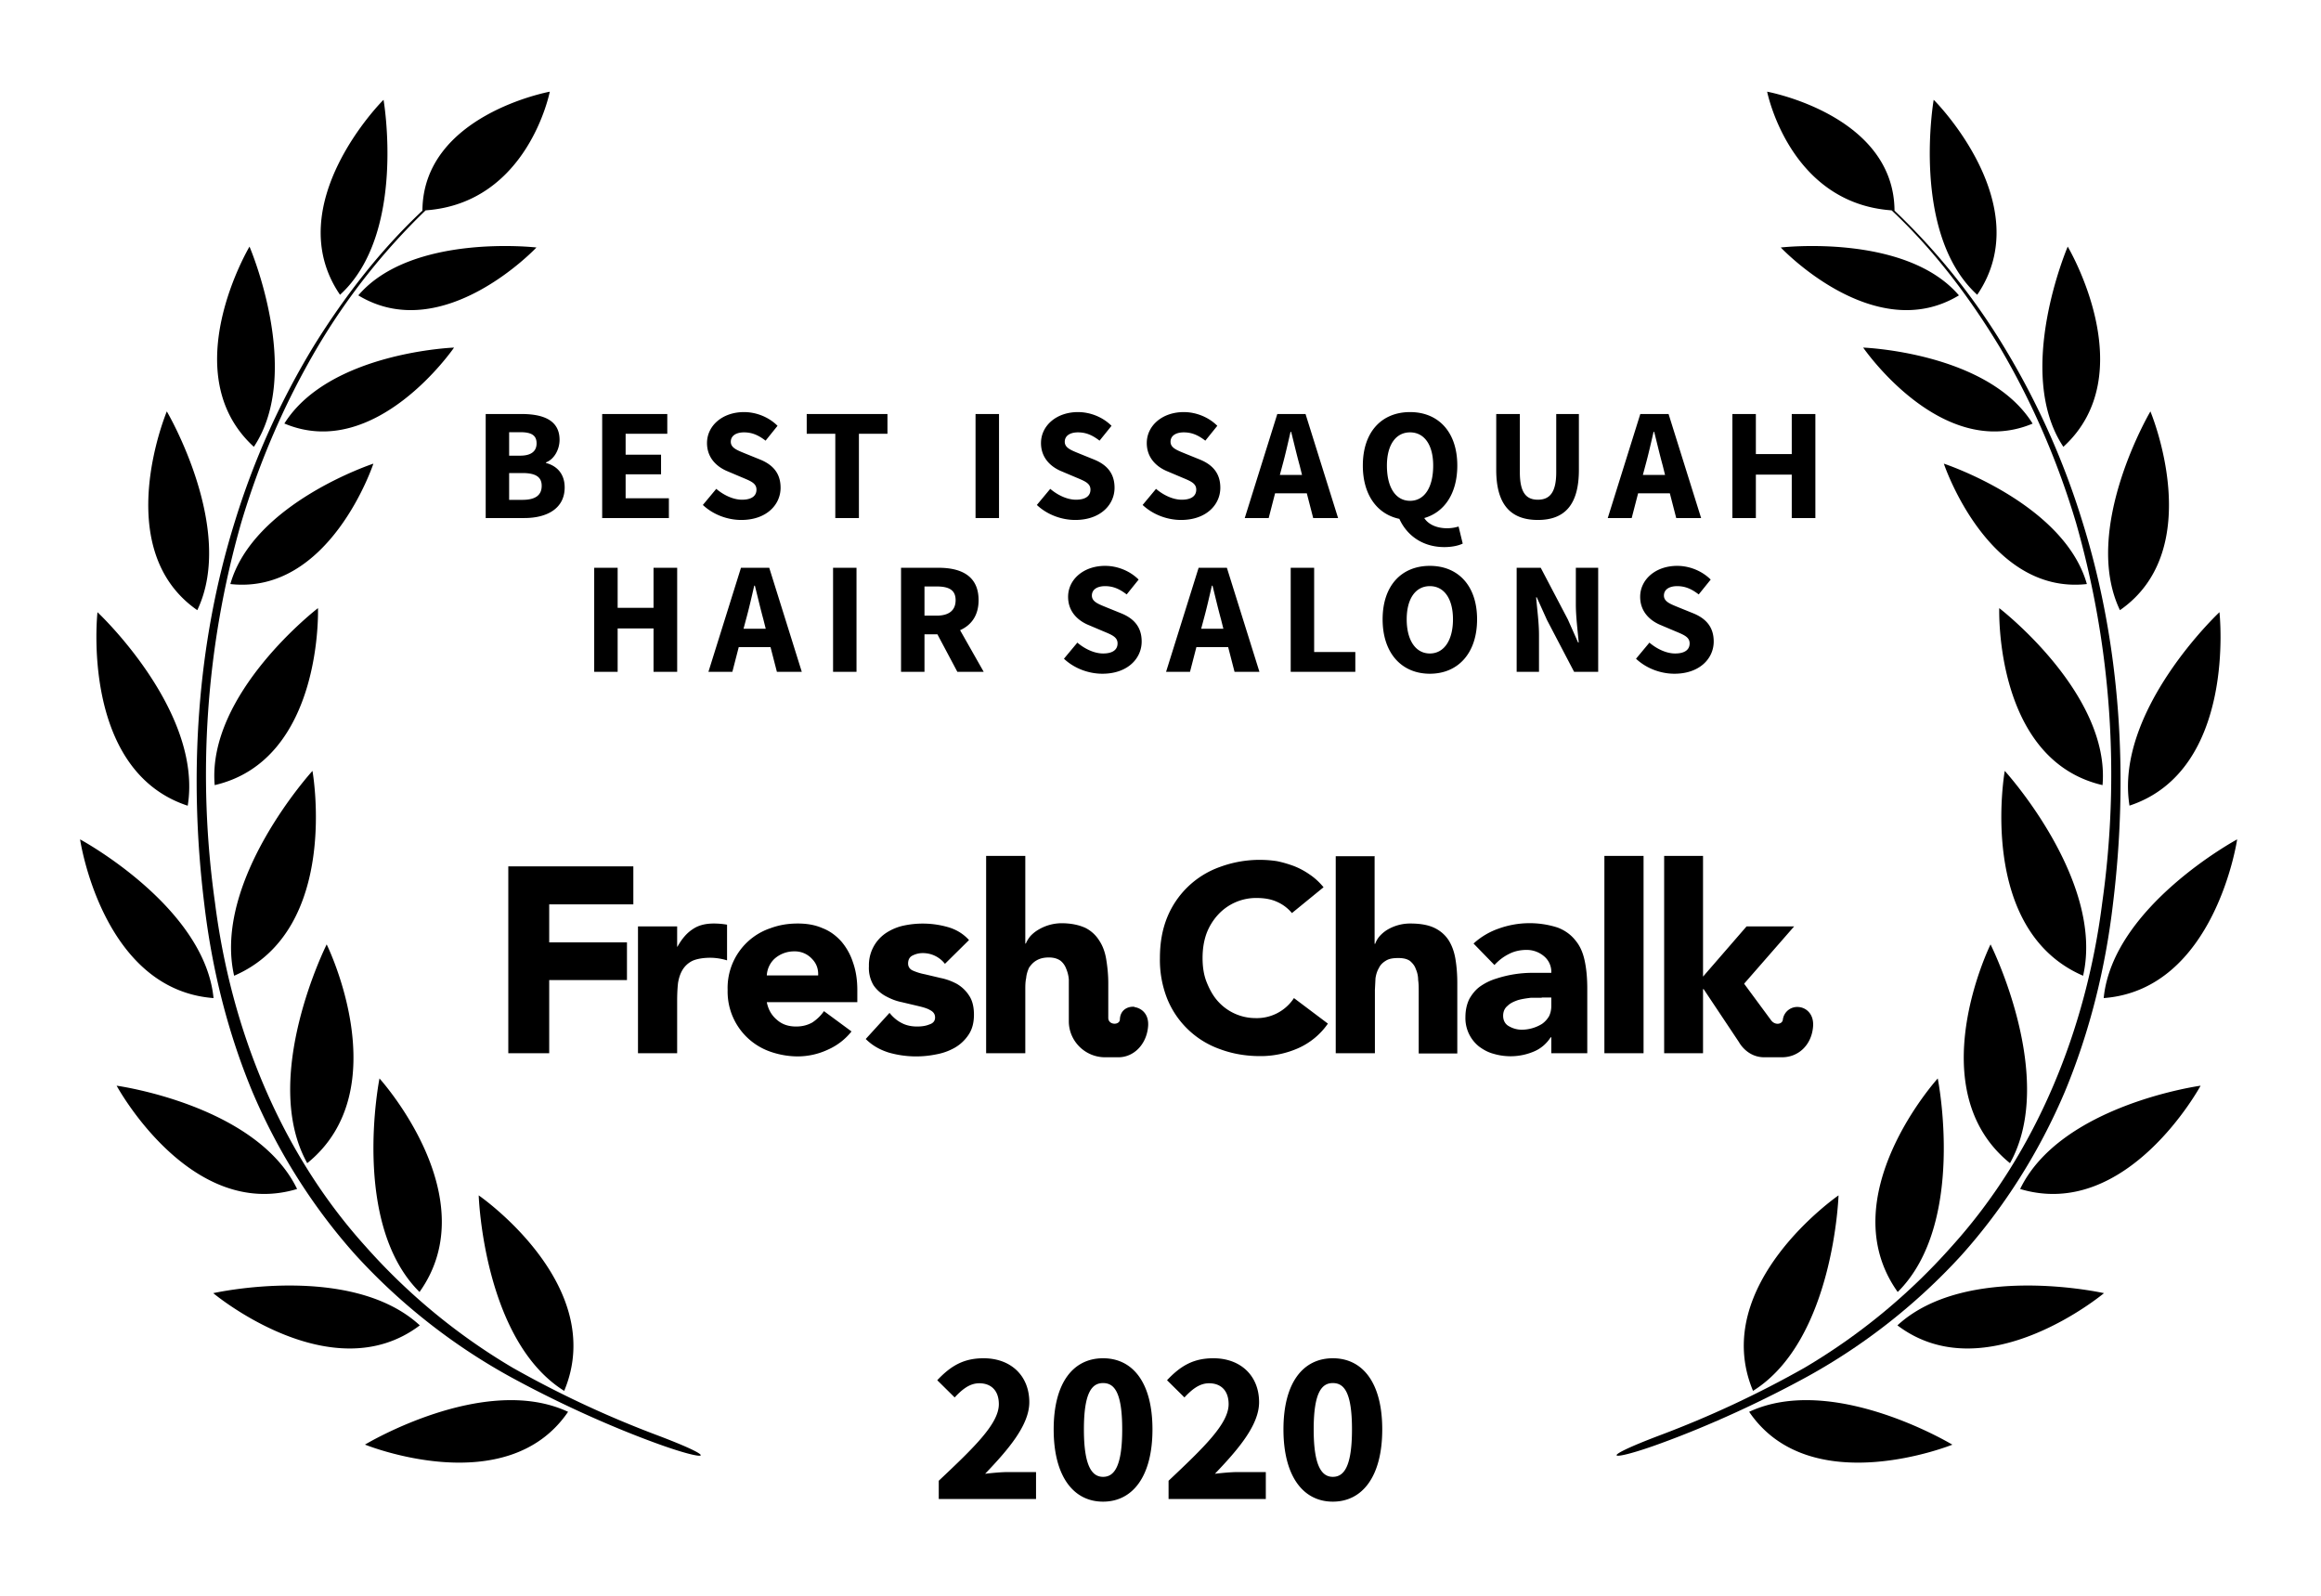 <svg xmlns="http://www.w3.org/2000/svg" width="800" height="550"><rect width="100%" height="100%" fill="none"/><path d="M572.1 494.7c-23 8.7-16.6 9 .5 2.7 17-6.2 35.2-14.6 51-23.3a208.3 208.3 0 0 0 52.4-41.4c14.9-16.6 27-35.9 35.7-56.4 8.6-20.7 14-42.6 16.6-64.8 5.4-44 2.7-89.4-10.6-131.9a267.8 267.8 0 0 0-27.3-60.6A227.5 227.5 0 0 0 653 72.6c-.2-33-43.9-41-43.9-41S616.7 70 652 72.5c14.7 13.8 26.9 30 37.3 47.2 11.2 19 20 39.4 26.3 60.6a315.9 315.9 0 0 1 9 130.8c-5.5 43.5-22.5 86-52 118.6a211.4 211.4 0 0 1-50.6 41.7 354.5 354.5 0 0 1-49.9 23.3z"/><path d="M681.5 101.6c-23-21-15-67.2-15-67.2.1 0 36.2 36.2 15 67.2zm-6.3.2c-29.2 17.7-61.4-16.5-61.4-16.5s43-5 61.4 16.5zm25.4 44.2c-31.4 13.2-58.4-26.2-58.4-26.2s43.1 1.6 58.4 26.2zM670 159.8s15.1 45.3 49.3 41.5c-7.9-27.9-49.3-41.5-49.3-41.5zm19.1 49.8s38.3 29.4 35.6 61c-37.4-8.7-35.6-61-35.6-61zm1.9 56.1s34.5 37.8 27 70.6c-36.8-15.9-27-70.6-27-70.6zm1.8 135.2c-31.4-25.4-6.7-75.4-6.7-75.4s23.1 46 6.7 75.4zm-38.7 44.4c-23.3-32.7 13.8-73.6 13.8-73.6s10 50-13.8 73.6zm-49.9 34C589 442.8 633.7 412 633.7 412s-1.6 50-29.5 67.4zm107-325.3c-17.1-25.7 1.5-69 1.5-69s26.1 43.8-1.5 69zm19.5 56.3c-13.4-28 10.5-68.5 10.5-68.5s19.9 47.4-10.5 68.5zm3.3 67.4c-5.3-32.7 31-66.7 31-66.7s6.1 54.5-31.1 66.7zm-8.9 66.3c3.1-31.6 46-54.7 46-54.7s-7.6 51.8-46 54.7zm33.4 30.2s-25.3 46.7-62.2 35.6c14-29 62.2-35.6 62.2-35.6zm-33.3 71.5s-40.8 34.1-71.2 11.1c23.7-21.8 71.2-11.1 71.2-11.1zM673 497.9s-49 19.8-70.1-11.3c28.9-13.5 70 11.3 70 11.3zm-446.4-3.2c23 8.7 16.7 9-.5 2.7-17-6.2-35.2-14.6-51-23.3a208.3 208.3 0 0 1-52.4-41.4c-14.9-16.6-27-35.9-35.7-56.4-8.6-20.7-14-42.6-16.6-64.8-5.4-44-2.7-89.4 10.6-131.9a267.8 267.8 0 0 1 27.3-60.6c10.5-16.9 22.8-32.8 37.3-46.4.2-33 43.9-41 43.9-41S182 70 146.7 72.5a224.4 224.4 0 0 0-37.3 47.2c-11.2 19-20 39.4-26.3 60.6a315.9 315.9 0 0 0-9 130.8c5.5 43.5 22.5 86 52 118.6a211.4 211.4 0 0 0 50.6 41.7 354.5 354.5 0 0 0 49.9 23.3z"/><path d="M117.2 101.6c23-21 15-67.2 15-67.2-.1 0-36.2 36.2-15 67.2zm6.3.2c29.2 17.7 61.4-16.5 61.4-16.5s-43-5-61.4 16.5zM98.1 146c31.4 13.2 58.4-26.2 58.4-26.2S113.4 121.4 98 146zm30.6 13.8s-15 45.3-49.3 41.5c7.9-27.9 49.3-41.5 49.3-41.5zm-19.1 49.8S71.3 239 74 270.6c37.4-8.7 35.6-61 35.6-61zm-1.9 56.1s-34.5 37.8-27 70.6c36.8-15.9 27-70.6 27-70.6zm-1.8 135.2c31.4-25.4 6.7-75.4 6.7-75.4s-23.1 46-6.7 75.4zm38.7 44.4c23.3-32.7-13.8-73.6-13.8-73.6s-10 50 13.8 73.6zm49.9 34C209.7 442.8 165 412 165 412s1.6 50 29.5 67.4zM87.5 154c17.1-25.7-1.5-69-1.5-69s-26.1 43.8 1.5 69zM68 210.3c13.4-28-10.5-68.5-10.5-68.5S37.6 189.2 68 210.3zm-3.3 67.4C70 245 33.6 211 33.6 211s-6.1 54.5 31.1 66.7zm8.9 66.3c-3.1-31.6-46-54.7-46-54.7s7.6 51.8 46 54.7zm-33.4 30.2s25.3 46.7 62.2 35.6c-14-29-62.2-35.6-62.2-35.6zm33.3 71.5s40.8 34.1 71.2 11.1C121 435 73.5 445.7 73.5 445.7zm52.3 52.2s48.8 19.8 70-11.3c-28.9-13.5-70 11.3-70 11.3zM175.2 363h14.1v-25.2h26.8v-13h-26.8v-13.1h29v-13.1h-43.1zm270.1-48.3a14 14 0 0 0-5.2-3.9c-2-.9-4.3-1.3-7-1.3a17.8 17.8 0 0 0-13.3 5.8 20 20 0 0 0-4 6.6c-.9 2.6-1.3 5.3-1.3 8.3 0 3 .4 5.8 1.4 8.3 1 2.5 2.2 4.7 3.8 6.5a17.4 17.4 0 0 0 13 5.9A15.3 15.3 0 0 0 446 344l11.7 8.8a24.6 24.6 0 0 1-10.3 8.5 32 32 0 0 1-13 2.7c-5 0-9.6-.8-13.9-2.4a30.6 30.6 0 0 1-18.2-17.4 36.4 36.4 0 0 1-2.5-14c0-5.2.8-9.8 2.5-14a30.7 30.7 0 0 1 18.2-17.4 39.6 39.6 0 0 1 19.6-2c2 .4 4 1 5.9 1.7a26 26 0 0 1 5.4 2.9c1.8 1.2 3.4 2.7 4.8 4.4zm-225.4 4.6h13.5v7h.1c1.5-2.7 3.2-4.7 5.2-6 2-1.4 4.4-2 7.4-2a26.8 26.8 0 0 1 4.5.4V331a20.4 20.4 0 0 0-5.7-.9c-2.6 0-4.7.4-6.1 1a8.2 8.2 0 0 0-3.5 3.1c-.8 1.3-1.3 2.8-1.6 4.6-.2 1.8-.3 3.8-.3 6V363h-13.5v-43.7zm73.6 36.2a21.5 21.5 0 0 1-8.2 6.3 24.6 24.6 0 0 1-10.3 2.3c-3.3 0-6.5-.6-9.4-1.6a21.9 21.9 0 0 1-14.8-21.3 21.7 21.7 0 0 1 14.8-21.3c3-1.1 6-1.6 9.4-1.6 3.2 0 6 .5 8.5 1.6 2.6 1 4.7 2.6 6.5 4.6a21 21 0 0 1 4 7.2c1 2.8 1.5 6 1.5 9.5v4.2h-31.2c.5 2.6 1.7 4.6 3.5 6.1 1.8 1.6 4 2.3 6.6 2.3 2.2 0 4-.5 5.6-1.4 1.5-1 2.9-2.3 4-3.9zM282 336.2c.1-2.3-.6-4.2-2.2-5.8a8 8 0 0 0-6-2.5 10.1 10.1 0 0 0-6.9 2.6 8.5 8.5 0 0 0-2.6 5.7zm43.7-4a9.6 9.6 0 0 0-7.8-3.7c-1.1 0-2.3.3-3.3.8-1.1.5-1.6 1.5-1.6 2.8 0 1 .5 1.9 1.6 2.4s2.6 1 4.2 1.3l5.5 1.3c2 .4 3.8 1.1 5.5 2 1.7 1 3.1 2.3 4.2 4 1.1 1.6 1.7 3.8 1.7 6.6s-.6 5.1-1.9 7a14.1 14.1 0 0 1-4.7 4.4 20 20 0 0 1-6.4 2.3 34.3 34.3 0 0 1-16.3-.6c-3.2-1-5.8-2.5-8-4.7l8.2-9c1.2 1.5 2.6 2.7 4.2 3.5 1.5.8 3.3 1.2 5.3 1.2 1.6 0 3-.2 4.2-.7 1.3-.4 2-1.2 2-2.4s-.6-2-1.8-2.6c-1-.6-2.5-1-4.2-1.4l-5.5-1.3c-2-.4-3.7-1.1-5.4-2-1.7-.9-3.2-2.2-4.3-3.8a11.6 11.6 0 0 1-1.6-6.6 13.3 13.3 0 0 1 5.7-11.3 18 18 0 0 1 5.9-2.6 31.6 31.6 0 0 1 15.5.4c2.9.8 5.4 2.3 7.4 4.5zm209 25.3h-.2c-1.5 2.3-3.5 4-6 5a20.6 20.6 0 0 1-13.7.7c-1.9-.5-3.5-1.4-5-2.5a12.5 12.5 0 0 1-4.7-10.1c0-2.5.5-4.6 1.4-6.4 1-1.7 2.2-3.2 3.8-4.3 1.6-1.1 3.4-2 5.4-2.6a40.1 40.1 0 0 1 13-2h6a7 7 0 0 0-2.6-5.8 9.2 9.2 0 0 0-6-2.1c-2.2 0-4.3.5-6 1.4-2 1-3.5 2.2-5 3.8l-7.2-7.4a25 25 0 0 1 8.8-5.2 31.5 31.5 0 0 1 20.2-.3c2.6 1 4.6 2.5 6.1 4.4 1.6 1.9 2.6 4.2 3.2 7 .6 2.8.9 6 .9 9.7V363h-12.4zm-3.3-13.6h-3.8c-1.6.2-3 .4-4.4.8-1.4.5-2.6 1-3.6 2-1 .8-1.5 2-1.5 3.4 0 1.6.7 2.9 2 3.6 1.4.8 2.9 1.2 4.4 1.2a13.4 13.4 0 0 0 7-2c1-.7 1.8-1.6 2.4-2.6.5-1 .8-2.2.8-3.6v-2.9h-3.3zM553 363v-68h13.5v68zm-79.2-68v30.3h.2a8 8 0 0 1 1.5-2.6 12 12 0 0 1 2.6-2.2 15.4 15.4 0 0 1 8-2.2c3.5 0 6.2.5 8.3 1.5 2.1 1 3.8 2.5 5 4.4 1.1 1.8 1.9 4 2.3 6.6.4 2.5.6 5.2.6 8.1v24.2H489v-21.5c0-1.2 0-2.5-.2-3.9 0-1.3-.3-2.6-.8-3.7-.4-1.2-1.1-2-2-2.8-1-.7-2.3-1-4-1-1.8 0-3.2.2-4.3.9-1 .6-1.9 1.4-2.4 2.5-.6 1-1 2.2-1.2 3.6l-.2 4V363h-13.5v-67.9h13.5zM587 340.9h.2l12.2 18.3s2.7 5.2 8.7 5.2h6.1c5.7 0 10.1-4.2 10.7-10.3.5-4.7-2.5-6.8-4.8-7a5 5 0 0 0-5.6 4.4c-.2 1.5-2.6 2-4 .2l-9.3-12.6v-.1l17.2-19.7H602l-15 17.3V295h-13.4v68H587v-22.1zM391 347c-2.2-.2-4.9 1-5 4.4-.1 2-4 2-4-.6v-11.9c0-3-.3-5.7-.7-8.2-.4-2.5-1.2-4.7-2.4-6.5a11.9 11.9 0 0 0-4.8-4.4c-2.2-1-4.9-1.6-8.3-1.6a15.8 15.8 0 0 0-8 2.3 12 12 0 0 0-2.7 2.2c-.7.9-1.2 1.7-1.5 2.5h-.2V295h-13.5v68h13.5v-21.8c0-1.4 0-2.8.3-4.1.1-1.3.5-2.5 1-3.6.7-1 1.5-1.9 2.6-2.5 1-.6 2.4-1 4.2-1 1.7 0 3 .4 4 1.1.9.7 1.6 1.7 2 2.8.5 1.2.8 2.4.9 3.7V352c0 6.8 5.6 12.4 12.5 12.4h4.6c5.2 0 9.6-4.3 10.2-10.4.5-4.7-2.5-6.6-4.7-6.9zM167.41 178.55h13.31c7.75 0 13.91-3.24 13.91-10.56 0-4.78-2.8-7.48-6.43-8.41v-.22c2.91-1.1 4.67-4.57 4.67-7.76 0-6.87-5.77-8.91-13.2-8.91h-12.26zm8.08-21.5v-8.09h3.85c3.8 0 5.61 1.05 5.61 3.85 0 2.59-1.7 4.24-5.66 4.24zm0 15.23v-9.24h4.57c4.45 0 6.65 1.27 6.65 4.4 0 3.3-2.25 4.84-6.65 4.84zm32.07 6.27h22.99v-6.82h-14.91v-8.25h12.21v-6.76h-12.21v-7.21H230v-6.82h-22.44zm47.96.66c8.58 0 13.53-5.17 13.53-11.11 0-5.06-2.75-7.97-7.1-9.73l-4.62-1.87c-3.08-1.27-5.44-2.04-5.44-4.24 0-2.03 1.76-3.24 4.56-3.24 2.86 0 5.06 1.04 7.43 2.86l4.12-5.12c-3.08-3.08-7.42-4.73-11.55-4.73-7.48 0-12.76 4.73-12.76 10.67 0 5.23 3.52 8.31 7.21 9.79l4.67 1.98c3.14 1.32 5.17 2.04 5.17 4.29 0 2.15-1.65 3.47-5 3.47-2.97 0-6.27-1.54-8.86-3.74l-4.62 5.55c3.63 3.41 8.58 5.17 13.26 5.17zm32.39-.66h8.14v-29.04h9.84v-6.82h-27.83v6.82h9.85zm48.34 0h8.09v-35.86h-8.09zm34.38.66c8.58 0 13.53-5.17 13.53-11.11 0-5.06-2.75-7.97-7.1-9.73l-4.62-1.87c-3.07-1.27-5.44-2.04-5.44-4.24 0-2.03 1.76-3.24 4.56-3.24 2.87 0 5.07 1.04 7.43 2.86l4.13-5.12c-3.09-3.08-7.43-4.73-11.56-4.73-7.48 0-12.75 4.73-12.75 10.67 0 5.23 3.51 8.31 7.2 9.79l4.68 1.98c3.13 1.32 5.17 2.04 5.17 4.29 0 2.15-1.66 3.47-5.01 3.47-2.97 0-6.27-1.54-8.85-3.74l-4.62 5.55c3.62 3.41 8.57 5.17 13.25 5.17zm36.46 0c8.58 0 13.53-5.17 13.53-11.11 0-5.06-2.75-7.97-7.09-9.73l-4.62-1.87c-3.08-1.27-5.45-2.04-5.45-4.24 0-2.03 1.76-3.24 4.57-3.24 2.86 0 5.06 1.04 7.42 2.86l4.13-5.12c-3.08-3.08-7.43-4.73-11.55-4.73-7.48 0-12.76 4.73-12.76 10.67 0 5.23 3.52 8.31 7.2 9.79l4.68 1.98c3.13 1.32 5.17 2.04 5.17 4.29 0 2.15-1.65 3.47-5.01 3.47-2.97 0-6.27-1.54-8.85-3.74l-4.62 5.55c3.63 3.41 8.58 5.17 13.25 5.17zm34.93-18.81c.99-3.57 1.92-7.75 2.8-11.55h.22c.94 3.74 1.93 7.98 2.92 11.55l.82 3.3h-7.64zm-12.98 18.15h8.25l2.2-8.52h10.94l2.2 8.52h8.58l-11.22-35.86h-9.73zm56.98-5.94c-4.9 0-7.98-4.51-7.98-12.15 0-7.15 3.08-11.44 7.98-11.44 4.89 0 7.97 4.29 7.97 11.44 0 7.64-3.08 12.15-7.97 12.15zm11.82 15.95c2.75 0 5.01-.55 6.33-1.21l-1.43-5.88c-1.05.33-2.42.6-3.96.6-3.03 0-6.22-.99-7.87-3.52 6.93-1.98 11.39-8.47 11.39-18.09 0-11.66-6.6-18.43-16.28-18.43-9.68 0-16.28 6.71-16.28 18.43 0 10.12 4.95 16.77 12.59 18.37 2.53 5.61 7.92 9.73 15.51 9.73zm32.23-9.35c9.24 0 14.14-5.22 14.14-17.27v-19.25h-7.81v20.08c0 7.04-2.31 9.46-6.33 9.46-4.01 0-6.21-2.42-6.21-9.46v-20.08h-8.14v19.25c0 12.05 5.06 17.27 14.35 17.27zm37.07-18.81c.99-3.57 1.93-7.75 2.81-11.55h.22c.94 3.74 1.93 7.98 2.92 11.55l.82 3.3h-7.65zm-12.98 18.15h8.25l2.21-8.52h10.94l2.2 8.52h8.58l-11.22-35.86h-9.74zm42.96 0h8.09v-14.96h12.37v14.96h8.14v-35.86h-8.14v13.81h-12.37v-13.81h-8.09zM204.81 231.55h8.08v-14.96h12.37v14.96h8.15v-35.86h-8.15v13.81h-12.37v-13.81h-8.08zm52.35-18.15c.99-3.57 1.93-7.75 2.81-11.55h.22c.94 3.74 1.93 7.98 2.91 11.55l.83 3.3h-7.65zm-12.98 18.15h8.25l2.2-8.52h10.95l2.2 8.52h8.58l-11.22-35.86h-9.74zm42.96 0h8.08v-35.86h-8.08zm23.43 0h8.08v-12.92h4.46l6.87 12.92h9.08l-8.14-14.35c3.85-1.71 6.38-5.06 6.38-10.34 0-8.53-6.22-11.17-13.8-11.17h-12.93zm8.08-19.36v-10.06h4.18c4.24 0 6.55 1.21 6.55 4.73 0 3.52-2.31 5.33-6.55 5.33zm61.33 20.02c8.58 0 13.53-5.17 13.53-11.11 0-5.06-2.75-7.97-7.1-9.73l-4.62-1.87c-3.08-1.27-5.44-2.04-5.44-4.24 0-2.03 1.76-3.24 4.56-3.24 2.86 0 5.06 1.04 7.43 2.86l4.12-5.12c-3.08-3.08-7.42-4.73-11.55-4.73-7.48 0-12.76 4.73-12.76 10.67 0 5.23 3.52 8.31 7.21 9.79l4.67 1.98c3.14 1.32 5.17 2.04 5.17 4.29 0 2.15-1.65 3.47-5 3.47-2.97 0-6.27-1.54-8.86-3.74l-4.62 5.55c3.63 3.41 8.58 5.17 13.26 5.17zm34.92-18.81c.99-3.57 1.93-7.75 2.81-11.55h.22c.93 3.74 1.92 7.98 2.91 11.55l.83 3.3h-7.65zm-12.98 18.15h8.25l2.2-8.52h10.95l2.2 8.52h8.58l-11.22-35.86h-9.74zm42.96 0h22.27v-6.82h-14.19v-29.04h-8.08zm47.96.66c9.68 0 16.28-7.04 16.28-18.75 0-11.66-6.6-18.43-16.28-18.43-9.68 0-16.28 6.71-16.28 18.43 0 11.71 6.6 18.75 16.28 18.75zm0-6.98c-4.9 0-7.98-4.57-7.98-11.77 0-7.15 3.08-11.44 7.98-11.44 4.89 0 7.97 4.29 7.97 11.44 0 7.2-3.08 11.77-7.97 11.77zm29.92 6.32h7.7v-12.7c0-4.24-.66-9.02-.99-12.98h.22l3.52 7.81 9.35 17.87h8.3v-35.86h-7.7v12.65c0 4.24.66 9.3.99 13.09h-.22l-3.52-7.92-9.35-17.82h-8.3zm54.39.66c8.58 0 13.53-5.17 13.53-11.11 0-5.06-2.75-7.97-7.09-9.73l-4.62-1.87c-3.08-1.27-5.45-2.04-5.45-4.24 0-2.03 1.76-3.24 4.57-3.24 2.86 0 5.06 1.04 7.42 2.86l4.13-5.12c-3.08-3.08-7.43-4.73-11.55-4.73-7.48 0-12.76 4.73-12.76 10.67 0 5.23 3.52 8.31 7.2 9.79l4.68 1.98c3.13 1.32 5.17 2.04 5.17 4.29 0 2.15-1.65 3.47-5.01 3.47-2.97 0-6.27-1.54-8.85-3.74l-4.62 5.55c3.63 3.41 8.58 5.17 13.25 5.17zM323.57 516.66h33.53v-9.3h-9.6c-2.25 0-5.55.3-7.95.6 7.73-8.1 15.23-16.65 15.23-24.67 0-9.15-6.38-15.15-15.75-15.15-6.83 0-11.25 2.55-15.98 7.57l6 5.93c2.4-2.55 5.02-4.88 8.48-4.88 4.12 0 6.75 2.55 6.75 7.2 0 6.75-8.55 14.93-20.71 26.4zm56.63.9c10.2 0 17.03-8.7 17.03-24.9s-6.83-24.52-17.03-24.52c-10.2 0-17.02 8.32-17.02 24.52s6.82 24.9 17.02 24.9zm0-8.55c-3.67 0-6.6-3.37-6.6-16.35 0-13.05 2.93-15.97 6.6-15.97 3.75 0 6.6 2.92 6.6 15.97 0 12.98-2.85 16.35-6.6 16.35zm22.58 7.65h33.52v-9.3h-9.6c-2.25 0-5.55.3-7.95.6 7.73-8.1 15.23-16.65 15.23-24.67 0-9.15-6.38-15.15-15.75-15.15-6.83 0-11.25 2.55-15.98 7.57l6 5.93c2.4-2.55 5.03-4.88 8.48-4.88 4.12 0 6.75 2.55 6.75 7.2 0 6.75-8.55 14.93-20.7 26.4zm56.62.9c10.2 0 17.03-8.7 17.03-24.9s-6.83-24.52-17.03-24.52c-10.2 0-17.02 8.32-17.02 24.52s6.82 24.9 17.02 24.9zm0-8.55c-3.67 0-6.6-3.37-6.6-16.35 0-13.05 2.93-15.97 6.6-15.97 3.75 0 6.6 2.92 6.6 15.97 0 12.98-2.85 16.35-6.6 16.35z"/></svg>